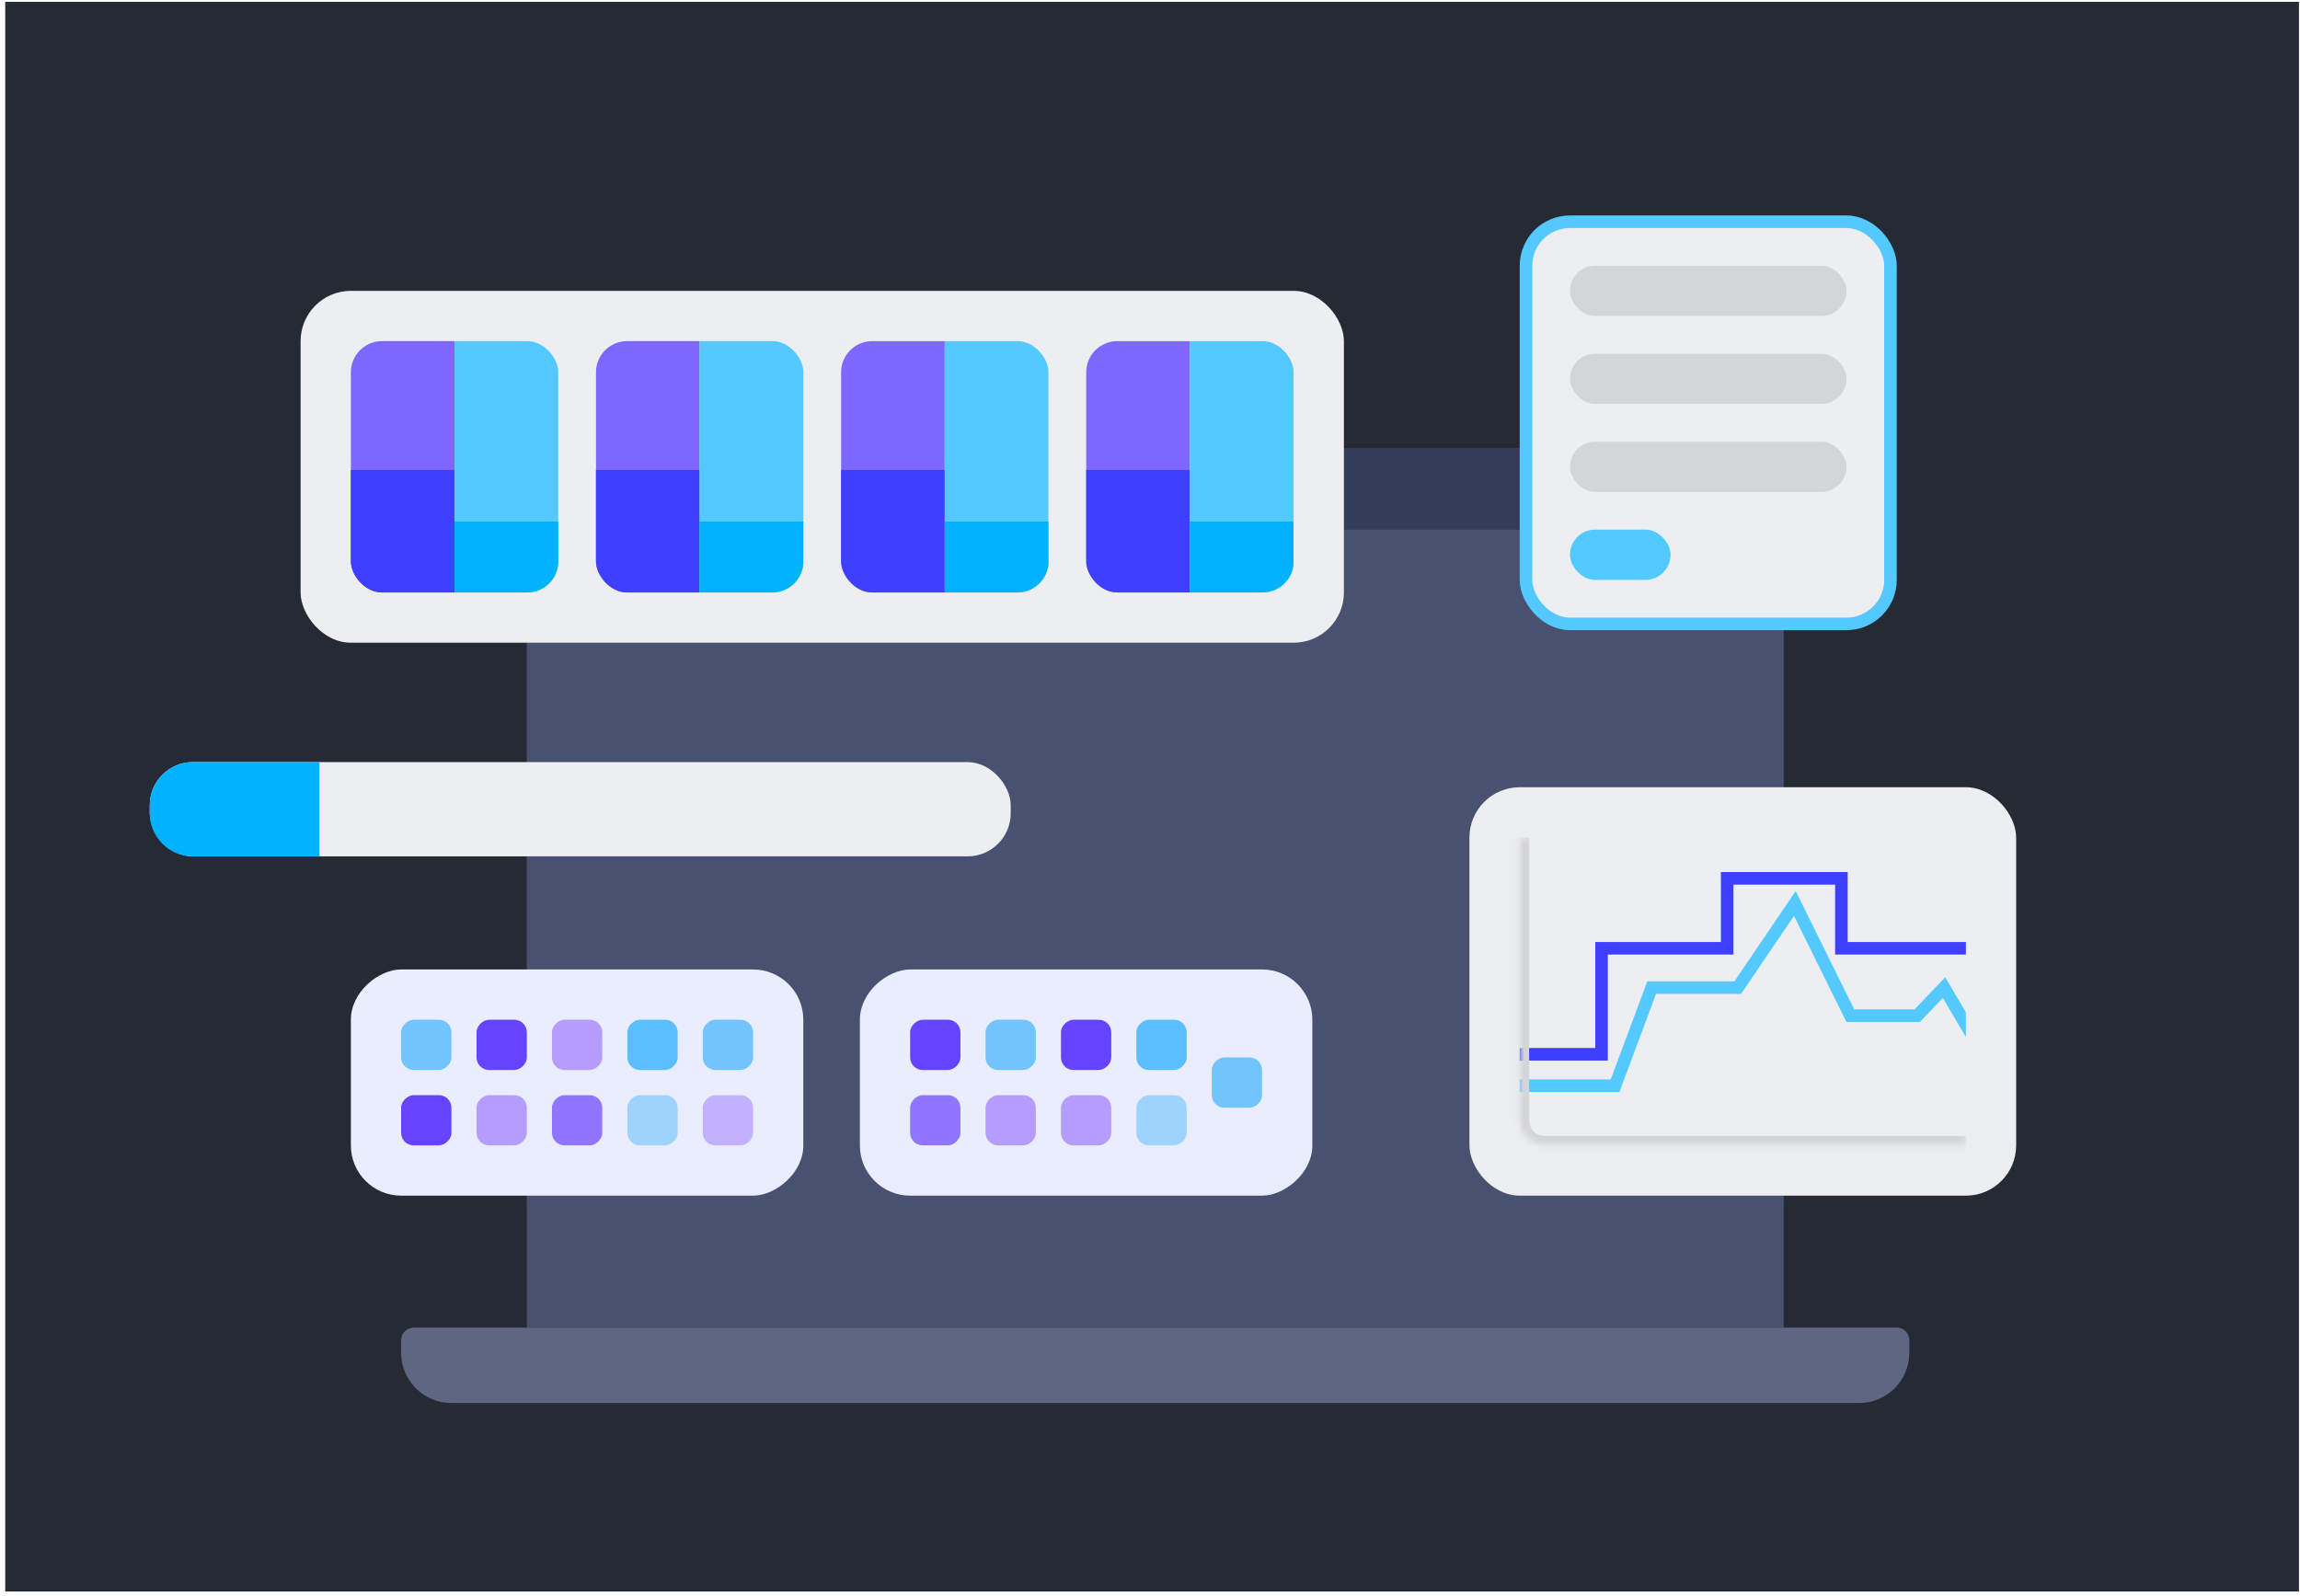<svg width="366" height="254" viewBox="0 0 366 254" fill="none" xmlns="http://www.w3.org/2000/svg">
<rect width="365" height="253" transform="translate(0.833 0.29)" fill="#262A35"/>
<path d="M83.834 87.29C83.834 78.454 90.997 71.29 99.834 71.29H267.833C276.67 71.29 283.833 78.454 283.833 87.29V191.29H83.834V87.29Z" fill="#333C58"/>
<rect x="83.834" y="84.29" width="200" height="127" fill="#48516F"/>
<path d="M63.834 215.29C63.834 219.709 67.415 223.29 71.834 223.29H295.833C300.252 223.29 303.833 219.709 303.833 215.29V213.29C303.833 212.186 302.938 211.29 301.833 211.29H65.834C64.729 211.29 63.834 212.186 63.834 213.29V215.29Z" fill="#5E6682"/>
<rect x="47.834" y="46.29" width="166.022" height="56" rx="8" fill="#EDEEF1"/>
<g clip-path="url(#clip0_163_2896)">
<rect x="55.821" y="54.29" width="16.503" height="40" fill="#7E67FF"/>
<rect x="55.821" y="74.803" width="16.503" height="19.487" fill="#3E3FFF"/>
<rect x="72.327" y="54.29" width="16.503" height="40" fill="#54C9FF"/>
<rect x="72.327" y="83.008" width="16.503" height="11.282" fill="#01B2FF"/>
</g>
<g clip-path="url(#clip1_163_2896)">
<rect x="94.822" y="54.29" width="16.503" height="40" fill="#7E67FF"/>
<rect x="94.822" y="74.803" width="16.503" height="19.487" fill="#3E3FFF"/>
<rect x="111.328" y="54.29" width="16.503" height="40" fill="#54C9FF"/>
<rect x="111.328" y="83.008" width="16.503" height="11.282" fill="#01B2FF"/>
</g>
<g clip-path="url(#clip2_163_2896)">
<rect x="133.826" y="54.291" width="16.503" height="40" fill="#7E67FF"/>
<rect x="133.826" y="74.803" width="16.503" height="19.487" fill="#3E3FFF"/>
<rect x="150.332" y="54.291" width="16.503" height="40" fill="#54C9FF"/>
<rect x="150.332" y="83.008" width="16.503" height="11.282" fill="#01B2FF"/>
</g>
<g clip-path="url(#clip3_163_2896)">
<rect x="172.835" y="54.291" width="16.503" height="40" fill="#7E67FF"/>
<rect x="172.835" y="74.803" width="16.503" height="19.487" fill="#3E3FFF"/>
<rect x="189.341" y="54.291" width="16.503" height="40" fill="#54C9FF"/>
<rect x="189.341" y="83.008" width="16.503" height="11.282" fill="#01B2FF"/>
</g>
<rect x="233.833" y="125.29" width="87" height="65" rx="8" fill="#EDEEF1"/>
<g clip-path="url(#clip4_163_2896)">
<mask id="path-26-inside-1_163_2896" fill="white">
<path d="M241.833 133.29H312.833V182.29H245.833C243.624 182.29 241.833 180.499 241.833 178.29V133.29Z"/>
</mask>
<path d="M231.833 167.79H254.855V150.919H274.848V139.79H293.023V150.919H314.833" stroke="#3E3FFF" stroke-width="2"/>
<path d="M230.833 172.79H257.007L262.833 157.175H276.529L285.616 143.79L294.442 161.636H299.92H305.094L309.355 157.175L314.833 166.47" stroke="#54C9FF" stroke-width="2"/>
</g>
<path d="M241.833 133.29H312.833H241.833ZM312.833 183.79H245.833C242.796 183.79 240.333 181.328 240.333 178.29H243.333C243.333 179.671 244.453 180.79 245.833 180.79H312.833V183.79ZM245.833 183.79C242.796 183.79 240.333 181.328 240.333 178.29V133.29H243.333V178.29C243.333 179.671 244.453 180.79 245.833 180.79V183.79ZM312.833 133.29V182.29V133.29Z" fill="#D4D5D8" mask="url(#path-26-inside-1_163_2896)"/>
<rect x="242.833" y="35.29" width="58" height="64" rx="7" fill="#EDEEF1"/>
<rect x="242.833" y="35.29" width="58" height="64" rx="7" stroke="#54C9FF" stroke-width="2"/>
<rect x="249.833" y="42.29" width="44" height="8" rx="4" fill="#D4D5D8"/>
<rect x="249.833" y="56.29" width="44" height="8" rx="4" fill="#D4D5D8"/>
<rect x="249.833" y="70.29" width="44" height="8" rx="4" fill="#D4D5D8"/>
<rect x="249.833" y="84.29" width="16" height="8" rx="4" fill="#54C9FF"/>
<rect x="55.834" y="190.29" width="36" height="72" rx="8" transform="rotate(-90 55.834 190.29)" fill="#EAEDFD"/>
<rect x="63.834" y="182.29" width="8" height="8" rx="2" transform="rotate(-90 63.834 182.29)" fill="#6543FF"/>
<rect x="63.834" y="170.29" width="8" height="8" rx="2" transform="rotate(-90 63.834 170.29)" fill="#71C4FE"/>
<rect x="75.834" y="182.29" width="8" height="8" rx="2" transform="rotate(-90 75.834 182.29)" fill="#B59DFF"/>
<rect x="75.834" y="170.29" width="8" height="8" rx="2" transform="rotate(-90 75.834 170.29)" fill="#6543FF"/>
<rect x="87.834" y="182.29" width="8" height="8" rx="2" transform="rotate(-90 87.834 182.29)" fill="#9175FF"/>
<rect x="87.834" y="170.29" width="8" height="8" rx="2" transform="rotate(-90 87.834 170.29)" fill="#B59DFF"/>
<rect x="99.834" y="182.29" width="8" height="8" rx="2" transform="rotate(-90 99.834 182.29)" fill="#9ED3FE"/>
<rect x="99.834" y="170.29" width="8" height="8" rx="2" transform="rotate(-90 99.834 170.29)" fill="#5ABEFF"/>
<rect x="111.833" y="182.29" width="8" height="8" rx="2" transform="rotate(-90 111.833 182.29)" fill="#C3B1FE"/>
<rect x="111.833" y="170.29" width="8" height="8" rx="2" transform="rotate(-90 111.833 170.29)" fill="#71C4FE"/>
<rect x="136.833" y="190.29" width="36" height="72" rx="8" transform="rotate(-90 136.833 190.29)" fill="#EAEDFD"/>
<rect x="144.833" y="182.29" width="8" height="8" rx="2" transform="rotate(-90 144.833 182.29)" fill="#9175FF"/>
<rect x="144.833" y="170.29" width="8" height="8" rx="2" transform="rotate(-90 144.833 170.29)" fill="#6543FF"/>
<rect x="156.833" y="182.29" width="8" height="8" rx="2" transform="rotate(-90 156.833 182.29)" fill="#B59DFF"/>
<rect x="156.833" y="170.29" width="8" height="8" rx="2" transform="rotate(-90 156.833 170.29)" fill="#71C4FE"/>
<rect x="168.833" y="182.29" width="8" height="8" rx="2" transform="rotate(-90 168.833 182.29)" fill="#B59DFF"/>
<rect x="168.833" y="170.29" width="8" height="8" rx="2" transform="rotate(-90 168.833 170.29)" fill="#6543FF"/>
<rect x="180.833" y="182.29" width="8" height="8" rx="2" transform="rotate(-90 180.833 182.29)" fill="#9ED3FE"/>
<rect x="180.833" y="170.29" width="8" height="8" rx="2" transform="rotate(-90 180.833 170.29)" fill="#5ABEFF"/>
<rect x="192.833" y="176.29" width="8" height="8" rx="2" transform="rotate(-90 192.833 176.29)" fill="#71C4FE"/>
<rect x="23.834" y="121.29" width="137" height="15" rx="6.857" fill="#EDEEF1"/>
<path d="M23.834 128.147C23.834 124.36 26.904 121.29 30.691 121.29H50.834V136.29H30.691C26.904 136.29 23.834 133.22 23.834 129.433V128.147Z" fill="#01B2FF"/>
<defs>
<clipPath id="clip0_163_2896">
<rect x="55.834" y="54.29" width="33.006" height="40" rx="4.952" fill="white"/>
</clipPath>
<clipPath id="clip1_163_2896">
<rect x="94.839" y="54.29" width="33.006" height="40" rx="4.952" fill="white"/>
</clipPath>
<clipPath id="clip2_163_2896">
<rect x="133.845" y="54.29" width="33.006" height="40" rx="4.952" fill="white"/>
</clipPath>
<clipPath id="clip3_163_2896">
<rect x="172.85" y="54.29" width="33.006" height="40" rx="4.952" fill="white"/>
</clipPath>
<clipPath id="clip4_163_2896">
<path d="M241.833 133.29H312.833V182.29H245.833C243.624 182.29 241.833 180.499 241.833 178.29V133.29Z" fill="white"/>
</clipPath>
</defs>
</svg>
